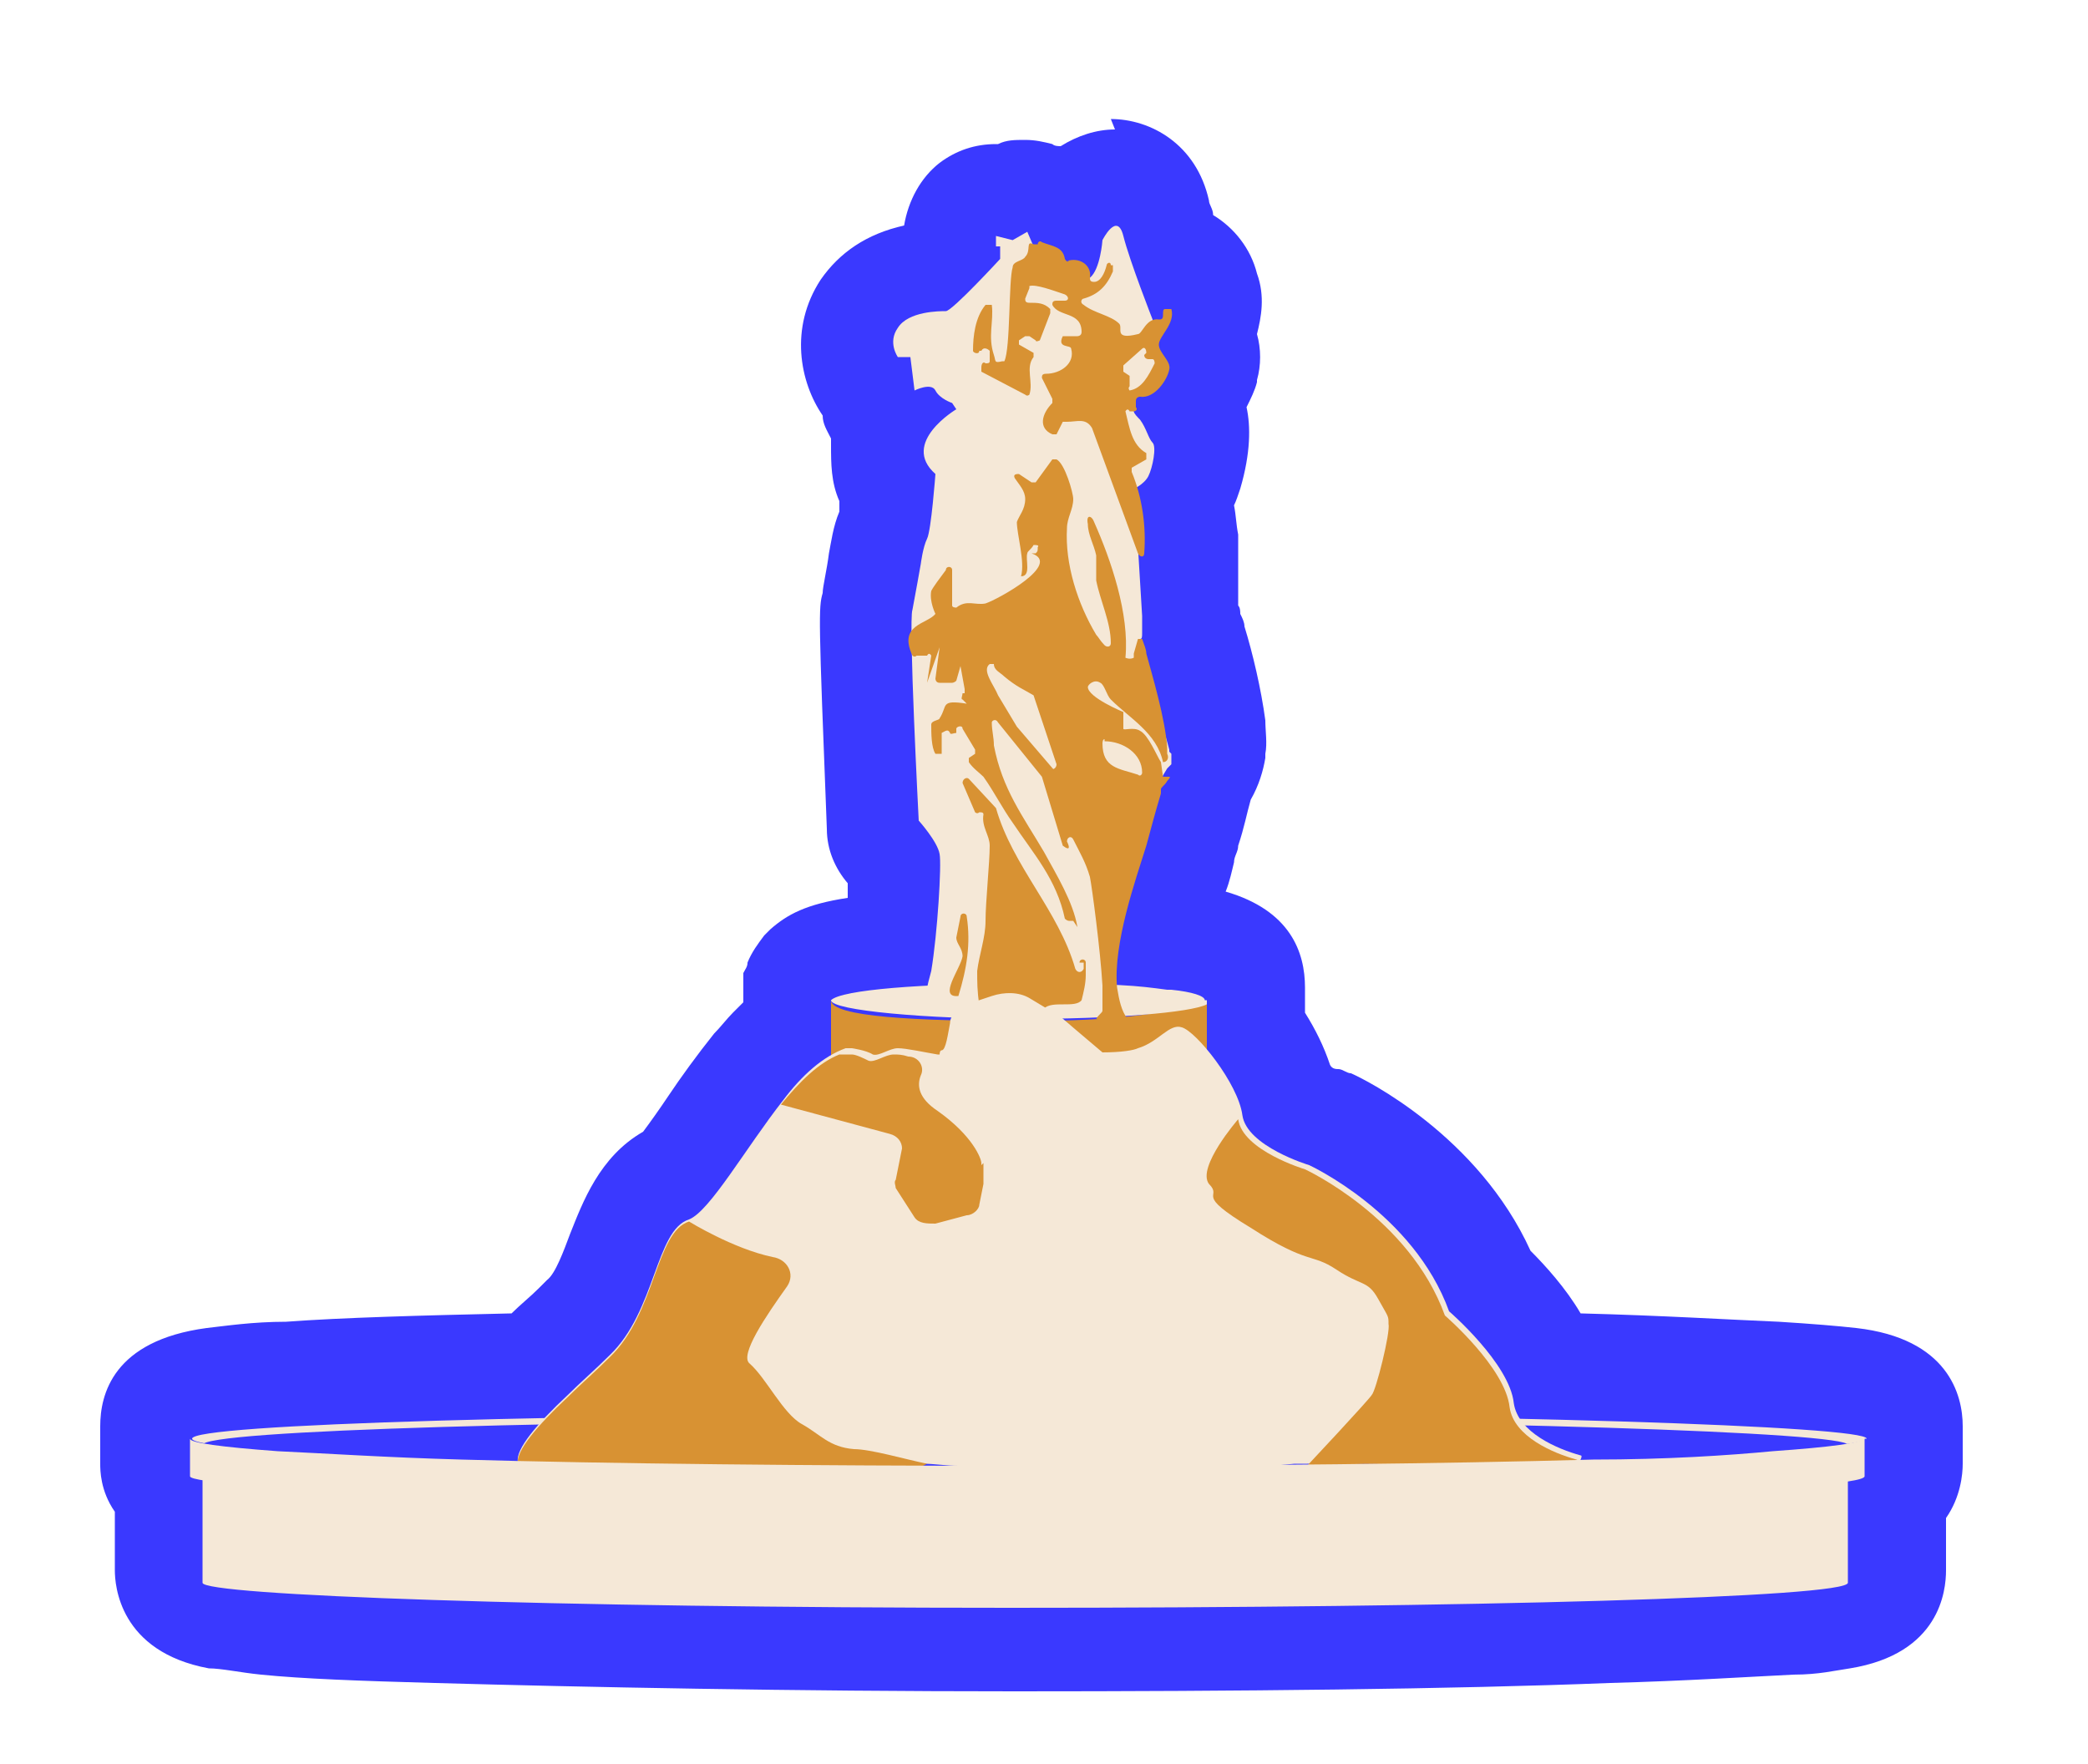 <?xml version="1.0" encoding="UTF-8"?>
<svg id="Calque_2" xmlns="http://www.w3.org/2000/svg" version="1.1" viewBox="0 0 100 84.5">
  <!-- Generator: Adobe Illustrator 29.3.1, SVG Export Plug-In . SVG Version: 2.1.0 Build 151)  -->
  <defs>
    <style>
      .st0 {
        fill: #d89233;
      }

      .st1 {
        fill: #3a39ff;
      }

      .st2 {
        fill: #f5e8d7;
      }
    </style>
  </defs>
  <g id="Calque_1-2">
    <g>
      <g>
        <path class="st1" d="M48.4,79.3c-10.6,0-20.5-.1-27.7-.4-3.5-.1-6.3-.2-8.2-.4-2.7-.2-5-.4-5-2.7v-3.5c-.5-.5-.7-1.1-.7-1.6v-1.8c0-2.8,2.1-2.9,18.4-3.2,0,0,.2-.2.2-.2.5-.5,1.1-1,1.6-1.6l.4-.4c.8-.7,1.2-1.9,1.6-3.1.5-1.5,1.2-3.2,2.8-3.9.4-.3,1.1-1.4,1.6-2.2.6-.9,1.3-2,2.1-2.9.3-.3.5-.6.8-.9,0,0,.1-.2.2-.2.2-.2.5-.5.7-.6,0,0,.2-.2.3-.2,0,0,0,0,0,0v-.9c0-.2,0-.4,0-.6s0-.2,0-.2c0,0,0-.1,0-.1,0,0,0,0,0,0,0-.2,0-.3.1-.4,0-.2.2-.3.3-.5h0c0,0,.1-.2.2-.3.5-.5,1.3-.9,4.3-1.2.1-1.3.2-2.9.2-3.5-.1-.2-.3-.4-.4-.6-.4-.4-.6-.9-.6-1.4-.5-9.9-.4-10.4-.3-10.7,0-.3.2-1.2.3-2,0-.4.2-1.1.5-1.7,0-.3.1-.9.2-1.6-.4-.6-.6-1.3-.5-2.1,0-.3.1-.7.2-1-.4-.4-.6-.9-.7-1.4v-.2c-.1-.1-.2-.2-.3-.4-.7-1-1-2.5,0-4,.8-1.2,2.1-1.6,3.3-1.7.3-.3.6-.6,1-1v-.5c0-.7.3-1.3.9-1.8.4-.3.9-.5,1.4-.5s.3,0,.4,0c.3-.2.7-.2,1-.2s.4,0,.6,0c.4.1.7.3.9.5.2,0,.3,0,.5.2.6-.8,1.4-1.3,2.2-1.3s2.1.6,2.5,2.2c0,.4.3,1.1.6,1.8.8.2,1.5.9,1.7,1.7.2.9,0,1.7-.3,2.3.2.5.3,1.1,0,1.7-.1.5-.5,1.1-1,1.7.8,1.1.4,2.7,0,3.5,0,.3-.3.6-.5.9,0,.6.1,1.3,0,1.9v3.2c.2.1.2.3.2.6v.2c.1.1.1.3.2.4l.2.6c.3,1.2.8,2.9.9,4.2,0,0,0,0,0,.1,0,.3,0,.6,0,.9v.3c0,.4-.2.9-.5,1.3h0c-.2.9-.3,1.5-.6,2.5,0,.2-.2.5-.2.7-.3,1-.8,2.5-1,3.8.2,0,.7,0,.7,0,1.1.2,3.6.5,3.6,2.7v1.9c.6.8,1.3,2,1.5,3.2.3.3,1.1.6,1.7.8,0,0,.2,0,.3.1.2.1,5.5,2.6,7.7,7.8.8.8,2.2,2.2,2.9,3.9,15.4.3,17.4.5,17.4,3.2v1.8c0,.6-.2,1.2-.8,1.7v3.4c0,2.3-2.3,2.5-5.2,2.7-2,.2-5,.3-8.7.4-7.6.2-17.7.4-28.4.4h0Z"/>
        <path class="st1" d="M53.4,10.7c.1,0,.2.1.3.5.3,1.2,1.4,4,1.4,4h0c0,0,.2,0,.3,0h0c.1,0,.2-.1.2-.2h0c0-.2,0-.3.1-.3h.1s0,0,0,0c0,0,.1,0,.2.1.2.7-.6,1.3-.6,1.7h0v.4c.3.3.5.5.5.8h0c-.1.5-.7,1.3-1.4,1.3h0c0,0-.2,0-.1.2v.3c0,0,0,.2,0,.2h0s0,0,0,0c0,.1.2.3.3.4.3.4.4.9.6,1.1s0,1.2-.2,1.6c-.1.4-.7.6-.8.6h0c.2.9.3,1.9.3,2.8h0s.2,3.3.2,3.3c0,0,0,.5,0,.8,0,0,0,0,0,0l.2.7c.3,1.1.9,3.1,1,4.5,0,0,0,.2,0,.3h0c0,0,0,.1,0,.1v.5c0,0-.1.1-.2.2l-.3.5c-.2,1-.3,1.5-.7,2.5-.5,1.6-1.6,4.7-1.4,6.8,0,.1,0,.3,0,.4.9,0,1.8.1,2.4.2,0,0,.1,0,.2,0,1,.1,1.6.3,1.6.5h0c0,0,0,2.7,0,2.7.7.9,1.5,2.1,1.6,3,.2,1.5,3.2,2.4,3.2,2.4,0,0,5,2.3,6.7,7,0,0,2.9,2.5,3.1,4.4,0,.1,0,.2,0,.4,10.2.2,16.9.6,16.9,1v1.8c0,0-.3.2-.8.2v4.8c0,.7-18,1.2-40.1,1.2s-38.7-.6-38.7-1.2v-4.9c-.4,0-.7-.1-.7-.2v-1.8c0-.4,6.8-.8,17.1-1,.3-.3.6-.6.9-.9.6-.6,1.3-1.2,2-1.9,2.2-2.1,2.2-6,3.8-6.5,1-.4,2.7-3.4,4.5-5.7.2-.3.5-.5.7-.8,0,0,.2-.2.2-.2.2-.2.3-.3.5-.5,0,0,.2-.1.3-.2.2-.1.3-.2.4-.3,0,0,.2-.1.3-.2,0,0,0,0,0,0v-2.5s0,0,0-.1h0s0,0,0,0h0c.3-.3,2.1-.6,4.7-.7,0-.1,0-.3,0-.4.3-1.8.5-5.1.4-5.6-.1-.6-1-1.6-1-1.6,0,0-.5-9.6-.3-10.1.1-.5.4-2.2.4-2.2,0,0,.1-.8.3-1.2s.4-3.1.4-3.1c-1.7-1.5,1-3.1,1-3.1l-.2-.3s-.6-.2-.8-.6c0-.1-.2-.2-.3-.2-.3,0-.7.2-.7.2l-.2-1.6h-.6s-.5-.7,0-1.4c.5-.8,2-.8,2.3-.8s2.6-2.5,2.6-2.5v-.6c.1,0-.2,0-.2,0v-.5l.8.2.7-.4.3.7s0,0,0,0h0c0-.1,0-.2.1-.2h0c.5.2,1,.2,1.1.8,0,0,0,.2.2.2s0,0,0,0c.1,0,.2,0,.3,0,.4,0,.8.3.8.7h0c.5-.4.6-1.8.6-1.8,0,0,.3-.7.7-.7M45.6,48.8s0,0,0,0c-2.6,0-4.6-.3-5.4-.6.7.3,2.7.5,5.4.6M53.4,6.2c-.9,0-1.8.3-2.6.8-.1,0-.3,0-.4-.1-.4-.1-.8-.2-1.3-.2s-.9,0-1.3.2h-.1c-1,0-1.9.3-2.7.9-.9.7-1.5,1.8-1.7,3-1.8.4-3.1,1.3-4,2.6-1.5,2.3-1,4.9.1,6.5,0,0,0,0,0,0,0,.4.2.7.4,1.1,0,0,0,.2,0,.3,0,.9,0,1.8.4,2.7,0,.2,0,.4,0,.5-.3.7-.4,1.5-.5,2-.1.8-.3,1.6-.3,1.9-.2.7-.2,1.1.2,11.3,0,1,.4,1.9,1,2.6,0,.2,0,.5,0,.7-2,.3-2.9.8-3.7,1.5,0,0,0,0,0,0-.1.1-.2.2-.3.3h0c-.3.4-.6.8-.8,1.3,0,.2-.1.3-.2.5h0s0,0,0,0c0,0,0,0,0,0,0,0,0,.2,0,.2,0,.2,0,.5,0,.7s0,.3,0,.5l-.2.2c-.1.1-.2.2-.3.3-.3.3-.6.7-.9,1-.8,1-1.6,2.1-2.2,3-.4.6-.9,1.3-1.2,1.7-2.1,1.2-2.9,3.4-3.5,4.9-.3.8-.7,1.9-1.1,2.2l-.4.4c-.4.4-.9.8-1.3,1.2-4.4.1-8.1.2-10.8.4-1.6,0-2.9.2-3.8.3-4.5.6-5.1,3.2-5.1,4.7v1.8c0,.3,0,1.3.7,2.3v2.8c0,.7.2,3.9,4.5,4.7.6,0,1.5.2,2.5.3,2,.2,4.7.3,8.3.4,7.2.2,17.1.4,27.8.4s20.9-.1,28.5-.4c3.7-.1,6.7-.3,8.8-.4,1.2,0,2-.2,2.7-.3,4.3-.7,4.6-3.7,4.6-4.7v-2.5c.7-1,.8-2.1.8-2.6v-1.8c0-1.5-.7-4.2-5.1-4.7-.9-.1-2.1-.2-3.7-.3-2.4-.1-5.6-.3-9.5-.4-.7-1.2-1.7-2.3-2.4-3-2.5-5.5-7.9-8.2-8.6-8.5-.2,0-.4-.2-.6-.2-.1,0-.3,0-.4-.2-.3-.9-.7-1.7-1.2-2.5v-1.2h0c0-1.7-.7-3.7-3.8-4.6.2-.5.3-1,.4-1.4,0-.3.2-.5.2-.8.3-.9.4-1.5.6-2.2.4-.7.6-1.4.7-2v-.2c.1-.5,0-1.1,0-1.6-.2-1.5-.6-3.2-1-4.5,0-.2-.1-.4-.2-.6,0-.1,0-.3-.1-.4,0-.2,0-.3,0-.4v-3c-.1-.5-.1-.9-.2-1.4.1-.2.2-.5.3-.8.5-1.7.5-3,.3-3.9.2-.4.4-.8.5-1.2,0,0,0,0,0-.1.2-.7.2-1.5,0-2.2.2-.8.4-1.8,0-2.9-.3-1.2-1.1-2.2-2.1-2.8,0-.3-.2-.5-.2-.7-.6-2.7-2.8-3.9-4.7-3.9h0Z"/>
      </g>
      <g>
        <path class="st2" d="M89.3,68.9c0,.2-1.6.4-4.3.6-2.2.1-5.1.3-8.6.4-7.1.2-16.7.3-27.1.3s-20-.1-27.1-.3c-3.6-.1-6.6-.2-8.8-.4-2.7-.2-4.2-.4-4.2-.6,0-.7,18-1.2,40.1-1.2s40.1.6,40.1,1.2h0Z"/>
        <path class="st2" d="M88.5,70.4v5.4c0,.7-18,1.2-40.1,1.2s-38.7-.6-38.7-1.2v-5.4c0,.2,0,.4,2.7.6,2.2.1,5.2.3,8.8.4,7.1.2,16.7.3,27.1.3s20-.1,27.1-.3c3.5,0,6.5-.2,8.6-.4,2.8-.2,4.3-.4,4.3-.6h0Z"/>
        <path class="st1" d="M88.5,69.2c0,.2-1.5.4-4.2.6-2.1.1-5,.2-8.5.3-7,.2-16.4.3-26.7.3s-19.6-.1-26.7-.3c-3.5,0-6.5-.2-8.6-.4-2.6-.2-4.1-.3-4.1-.5,0-.7,17.6-1.2,39.4-1.2s39.4.6,39.4,1.2h0Z"/>
        <path class="st2" d="M39.9,50.9c.1-.3-.2-1.8.5-2s2.6.3,2.6.3l1.2.9s-.9,1.6-.8,1.9-3.3,0-3.3,0l-.3-1Z"/>
        <path class="st0" d="M57.8,48v5.5c0-.2,0-.4-.6-.6-.5-.2-1.2-.3-2-.4-1.6-.2-3.8-.4-6.2-.4s-4.6.1-6.2.4c-.8.1-1.5.2-2,.4-.6.2-1,.4-1,.6v-5.6c0,.8,4.1,1,9.1,1s6.5-.4,8.9-.8h0Z"/>
        <path class="st2" d="M57.8,47.9v.2c-.8.4-4.5.7-8.9.7s-9.1-.4-9.1-.9h0s0,0,0,0h0c.5-.5,4.4-.8,9.1-.8s5.5.1,7,.3c0,0,.1,0,.2,0,1,.1,1.6.3,1.6.5h0Z"/>
        <path class="st2" d="M56.1,36.1v.5c0,0-.2.2-.2.2l-.3.5-.8,1.5-1.9,4.8.4,3,.2,1.5c-.3,0-.6,0-.9,0-.7,0-1.5,0-2.4,0-.5,0-1.1,0-1.7,0s-1,0-1.4,0c-1.1,0-2.1,0-3,0,0,0-.2,0-.2,0,.1-.2.3-.4.4-.5h0s0,0,.1-.2h0c0-.2.1-.5.2-.9.3-1.8.5-5.1.4-5.6-.1-.6-1-1.6-1-1.6,0,0-.5-9.6-.3-10.1.1-.5.4-2.2.4-2.2,0,0,.1-.8.3-1.2s.4-3.1.4-3.1c-1.7-1.5,1-3.1,1-3.1l-.2-.3s-.6-.2-.8-.6-1,0-1,0l-.2-1.6h-.6s-.5-.7,0-1.4c.5-.8,2-.8,2.3-.8s2.6-2.5,2.6-2.5v-.6c.1,0-.2,0-.2,0v-.5l.8.2.7-.4.3.7h0c0,0,.5.7.5.7,0,0,1,.6,1.9.8.1,0,.2,0,.3,0,.5-.4.6-1.8.6-1.8,0,0,.7-1.4,1-.2.3,1.2,1.4,4,1.4,4l.2,1.2.2.4h0l.3.8-.9,1.1-.7.2-.2.4s0,.1.2.3c0,.1.2.3.3.4.3.4.4.9.6,1.1s0,1.2-.2,1.6-.8.7-.8.6h0c0,.2.3,2.8.3,2.8h0l.2,3.3s0,.5,0,.8c0,.2,0,.3-.1.3-.2,0,1.2,4.5,1.4,5.3h0c0,0,0,.1,0,.1h0Z"/>
        <g>
          <path class="st0" d="M55.6,36.5c-.2-.3-.6-1.3-1-1.5-.3-.2-.8,0-.8-.1,0-.1,0-.6,0-.8,0,0-1.7-.7-1.7-1.2,0-.1.3-.4.6-.2.2.1.3.6.5.8.9.9,2.2,1.6,2.5,3,.2,0,.3-.2.2-.4h0c0-.1,0-.3,0-.3-.1-1.4-.7-3.4-1-4.5,0-.2-.1-.4-.2-.7,0,0,0,0,0,0,0,0-.2,0-.2,0l-.2.7s0,0,0,0v.2c-.2.1-.4,0-.4,0,.2-2.1-.7-4.7-1.5-6.5-.1-.3-.4-.4-.3.1,0,.5.3,1,.4,1.5,0,.4,0,.9,0,1.2.2,1,.7,2,.7,3,0,.2-.2.2-.3.1-.2-.2-.3-.4-.4-.5-.9-1.5-1.5-3.4-1.4-5.1,0-.5.3-.9.3-1.4,0-.3-.4-1.7-.8-1.9,0,0-.2,0-.2,0l-.8,1.1c0,0-.1,0-.2,0l-.6-.4c-.1,0-.3,0-.2.2.2.3.5.6.5,1,0,.5-.3.8-.4,1.1,0,.6.4,1.9.2,2.6.5,0,.2-.8.3-1.1,0-.1.2-.2.3-.4.1,0,.3,0,.2.1h0c0,.2,0,.2-.1.3h-.2c1.5.5-1.6,2.2-2.2,2.4-.5.1-.9-.2-1.4.2,0,0-.2,0-.2-.1v-1.7c0-.2-.3-.2-.3,0-.3.4-.6.8-.7,1-.1.5.2,1.1.2,1.1-.4.5-1.8.5-1.1,2,0,0,.1.1.2,0h.5c.1-.2.2,0,.2,0l-.2,1.3.6-1.7-.2,1.5c0,0,0,.2.2.2h.6c0,0,.1,0,.2-.1l.2-.7.2,1.1c0,0,0,.1,0,.2h-.1c0,.1-.1.3,0,.3l.2.2c-1.3-.2-.9.1-1.3.7,0,.1-.4.1-.4.3,0,.4,0,1.1.2,1.4,0,0,.2,0,.3,0v-1c.2-.1.3-.2.4,0h0c0,.1.2,0,.3,0v-.2c0-.1.3-.2.3,0l.6,1c0,0,0,.1,0,.2l-.3.2c0,0,0,.1,0,.2.2.3.5.5.7.7.5.7.9,1.5,1.4,2.2,1,1.5,2.1,2.7,2.5,4.6,0,0,.1.1.2.1h0c0,0,.2,0,.2,0l.2.3c-.2-1.2-1-2.5-1.6-3.6-1-1.7-2-3-2.4-5.1,0-.4-.1-.7-.1-1.1,0-.1.2-.2.3,0l2.1,2.6s0,0,0,0l1,3.3c.4.3.3,0,.2-.2,0-.2.2-.3.3-.1.3.6.6,1.1.8,1.8.1.5.5,3.5.6,5.2,0,.7,0,1.1,0,1.2,0,.1-.2.2-.3.4.3,0,.6,0,.9,0,.2,0,.4,0,.6,0-.3-.4-.4-.9-.5-1.5-.2-2.1.9-5.2,1.4-6.8.3-1.1.4-1.5.7-2.5,0,0,0-.1,0-.2,0-.1.2-.2.3-.4,0,0,.2-.2.1-.2,0,0-.2,0-.3,0h0ZM50.5,36.9l-1.8-2.1s0,0,0,0c-.3-.5-.6-1-.9-1.5-.2-.5-.8-1.2-.4-1.5,0,0,.2,0,.2,0,0,.3.3.4.5.6.6.5.9.6,1.4.9,0,0,0,0,0,0l1.1,3.3c0,.2-.2.3-.3.2h0ZM52.9,35.5c.9,0,1.8.6,1.8,1.5,0,.1-.1.2-.2.1-.9-.3-1.7-.3-1.7-1.5,0,0,0-.2.1-.2h0ZM51.9,46.1v.3c-.1.2-.3.2-.4,0-.8-2.8-3-4.9-3.8-7.7,0,0,0,0,0,0l-1.3-1.4c-.1-.1-.3,0-.3.2l.6,1.4c0,0,.1.1.2,0h0c.1,0,.2,0,.2.1-.1.6.3,1,.3,1.5,0,.8-.2,2.7-.2,3.6,0,.8-.3,1.6-.4,2.4,0,.5,0,1,.1,1.6,0,0,0,.1,0,.2.5,0,.9,0,1.4,0s1.1,0,1.7,0c.4-.4,1.5,0,1.8-.4,0,0,0,0,0,0,.1-.4.2-.8.2-1.2,0-.2,0-.4,0-.6,0-.2-.3-.2-.3,0h0Z"/>
          <path class="st0" d="M51.1,12.5c.6-.2,1.2.2,1.1.8,0,.1,0,.2.2.2.3,0,.5-.4.6-.8,0-.1.2-.2.2,0h.1c0,.1,0,.2,0,.3-.3.7-.7,1.1-1.4,1.3-.1,0-.2.2,0,.3.5.4,1.3.5,1.7.9.2.2-.3.8.9.5.2,0,.4-.8,1-.7.1,0,.2,0,.2-.2h0c0-.2,0-.3.1-.3h.1c0,0,.2,0,.2,0,.2.7-.6,1.3-.6,1.7,0,.4.6.8.5,1.2-.1.5-.7,1.4-1.4,1.3,0,0-.2,0-.2.2v.3c.1.1,0,.2-.1.2h-.2c-.1-.2-.2,0-.2,0,.2.8.3,1.6,1,2,0,0,0,.2,0,.3l-.7.4c0,0,0,.1,0,.2.5,1.2.7,2.6.6,3.9,0,.2-.2.2-.3,0l-2.2-6c-.3-.5-.7-.3-1.2-.3,0,0-.1,0-.2,0l-.3.6c0,0-.1,0-.2,0-.7-.3-.5-1,0-1.5,0,0,0-.1,0-.2l-.5-1c0-.1,0-.2.2-.2.7,0,1.4-.5,1.2-1.2,0-.2-.7,0-.4-.6h.7c0,0,.2,0,.2-.2,0-1-1.1-.7-1.4-1.3,0-.1,0-.2.2-.2h.4c.2,0,.2-.2,0-.3-.6-.2-1.4-.5-1.7-.4,0,0,0,0,0,.1l-.2.5c0,.1,0,.2.2.2.4,0,.7,0,1,.3,0,0,0,0,0,.2l-.5,1.3c0,0-.2.1-.2,0l-.3-.2c0,0-.1,0-.2,0l-.3.2c0,0,0,.2,0,.2l.7.4c0,0,0,.2,0,.2-.4.5,0,1.2-.2,1.8,0,0-.1.1-.2,0l-2.1-1.1c0,0,0-.1,0-.2h0c0-.2.1-.3.2-.2h0c.1,0,.2,0,.2-.1v-.5c-.1-.1-.3-.2-.4,0h-.1c0,.2-.3.1-.3,0,0-.7.1-1.6.6-2.2,0,0,.2,0,.3,0,.1.8-.2,1.5.1,2.4.1.3,0,.4.4.3,0,0,0,0,.1,0,.3-.6.2-3.9.4-4.5,0-.3.5-.3.6-.5.3-.3,0-.8.4-.6,0,0,.2,0,.2,0h0c0-.1.1-.2.2-.1.5.2,1,.2,1.1.8,0,0,.1.2.2.1h0ZM54.9,16.9h0c0-.2-.1-.3-.2-.2l-.9.8c0,0,0,.2,0,.3l.3.2c0,0,0,.1,0,.2v.3c-.1.1,0,.2,0,.2.6-.1.9-.7,1.2-1.3,0,0,0-.2-.1-.2h-.2c0,0-.2,0-.2-.2h0Z"/>
          <path class="st0" d="M45.9,47.7c-1,.1.1-1.3.2-1.9,0-.4-.3-.6-.3-.9h0s.2-1,.2-1c0-.2.3-.2.3,0,.2,1.3,0,2.5-.4,3.8Z"/>
        </g>
        <path class="st2" d="M75.5,70.1c-1.8,0-6.8.2-8.4,0-1.4-.2-3.5,0-4.5,0h0c-.4,0-.6,0-.6,0,0,0-6,.6-10.2.5-2.7,0-4.3-.3-5.9-.4-.6,0-1.1-.1-1.7-.1-.4,0-.8,0-1.2,0-3.1,0-6.8.3-6.2.1.2,0-.8,0-2.4,0-3.5.2-9.5.5-9.6-.2-.1-.6.9-1.8,2.4-3.2.6-.6,1.3-1.2,2-1.9,2.2-2.1,2.2-6,3.8-6.5,1-.4,2.7-3.4,4.5-5.7.9-1.2,1.9-2.1,3-2.5h.3s.7.1,1,.3c.3.1.8-.3,1.2-.3.4,0,1.3.2,1.9.3h.1c0,0,0-.2.1-.2,0,0,0,0,0,0,.2,0,.3-.8.4-1.3,0-.4.4-.7.8-.9l1.2-.4c.6-.2,1.3-.2,1.8.1l1.5.9s1.4,1.2,2,1.7c.9,0,1.5-.1,1.7-.2,1-.3,1.5-1.2,2.1-1,.7.2,2.7,2.7,2.9,4.2.2,1.5,3.2,2.4,3.2,2.4,0,0,5,2.3,6.7,7,0,0,2.9,2.5,3.1,4.4.2,1.4,2.1,2.2,3.2,2.5.1,0,0,.2,0,.2h0Z"/>
        <path class="st0" d="M75.5,70.2c-1.8,0-6.8.2-8.4,0-1.4-.2-3.5,0-4.5,0h0s3-3.2,3.1-3.4c.2-.2.9-3,.8-3.4,0-.4,0-.3-.5-1.2-.5-.9-.8-.6-2-1.4s-1.3-.2-4.1-2c-2.8-1.7-1.3-1.4-2-2.1-.6-.8,1.4-3.1,1.4-3.1.2,1.5,3.2,2.4,3.2,2.4,0,0,5,2.3,6.7,7,0,0,2.9,2.5,3.1,4.4.2,1.4,2.1,2.2,3.2,2.5.1,0,0,.2,0,.2h0Z"/>
        <path class="st0" d="M44.2,70.2c-.4,0-.8,0-1.2,0-3.1,0-6.8.3-6.2.1.2,0-.8,0-2.4,0-3.5.2-9.5.5-9.6-.2-.1-.6.9-1.8,2.4-3.2.6-.6,1.3-1.2,2-1.9,2.2-2.1,2.2-6,3.8-6.5,0,0,2.1,1.3,4,1.7.7.1,1.1.8.7,1.4-1,1.4-2.3,3.3-1.8,3.7.8.7,1.6,2.4,2.5,2.9s1.3,1.1,2.5,1.2c.8,0,2.5.5,3.5.7h0Z"/>
        <path class="st0" d="M47.1,55.7v.9s0,0,0,.1l-.2,1c0,.2-.3.5-.6.5l-1.5.4c-.4,0-.8,0-1-.3l-.9-1.4c0-.1-.1-.3,0-.4l.3-1.5c0-.3-.2-.6-.6-.7l-5.2-1.4h0c.9-1.1,1.8-2,2.8-2.4.1,0,.2,0,.4,0h0c0,0,.1,0,.2,0,.2,0,.6.2.8.3.3.1.8-.3,1.2-.3.2,0,.4,0,.7.1.5,0,.8.5.6.9-.2.5-.1,1.1.8,1.7,1.7,1.2,2.1,2.3,2.1,2.5,0,0,0,0,0,.1h0Z"/>
        <path class="st2" d="M89.3,68.9v1.8c0,.7-18,1.2-40.1,1.2s-40.1-.6-40.1-1.2v-1.8c0,.2,1.5.4,4.2.6,2.2.1,5.2.3,8.8.4,7.1.2,16.7.3,27.1.3s20-.1,27.1-.3c3.5,0,6.5-.2,8.6-.4,2.8-.2,4.3-.4,4.3-.6h0Z"/>
      </g>
    </g>
  </g>
</svg>